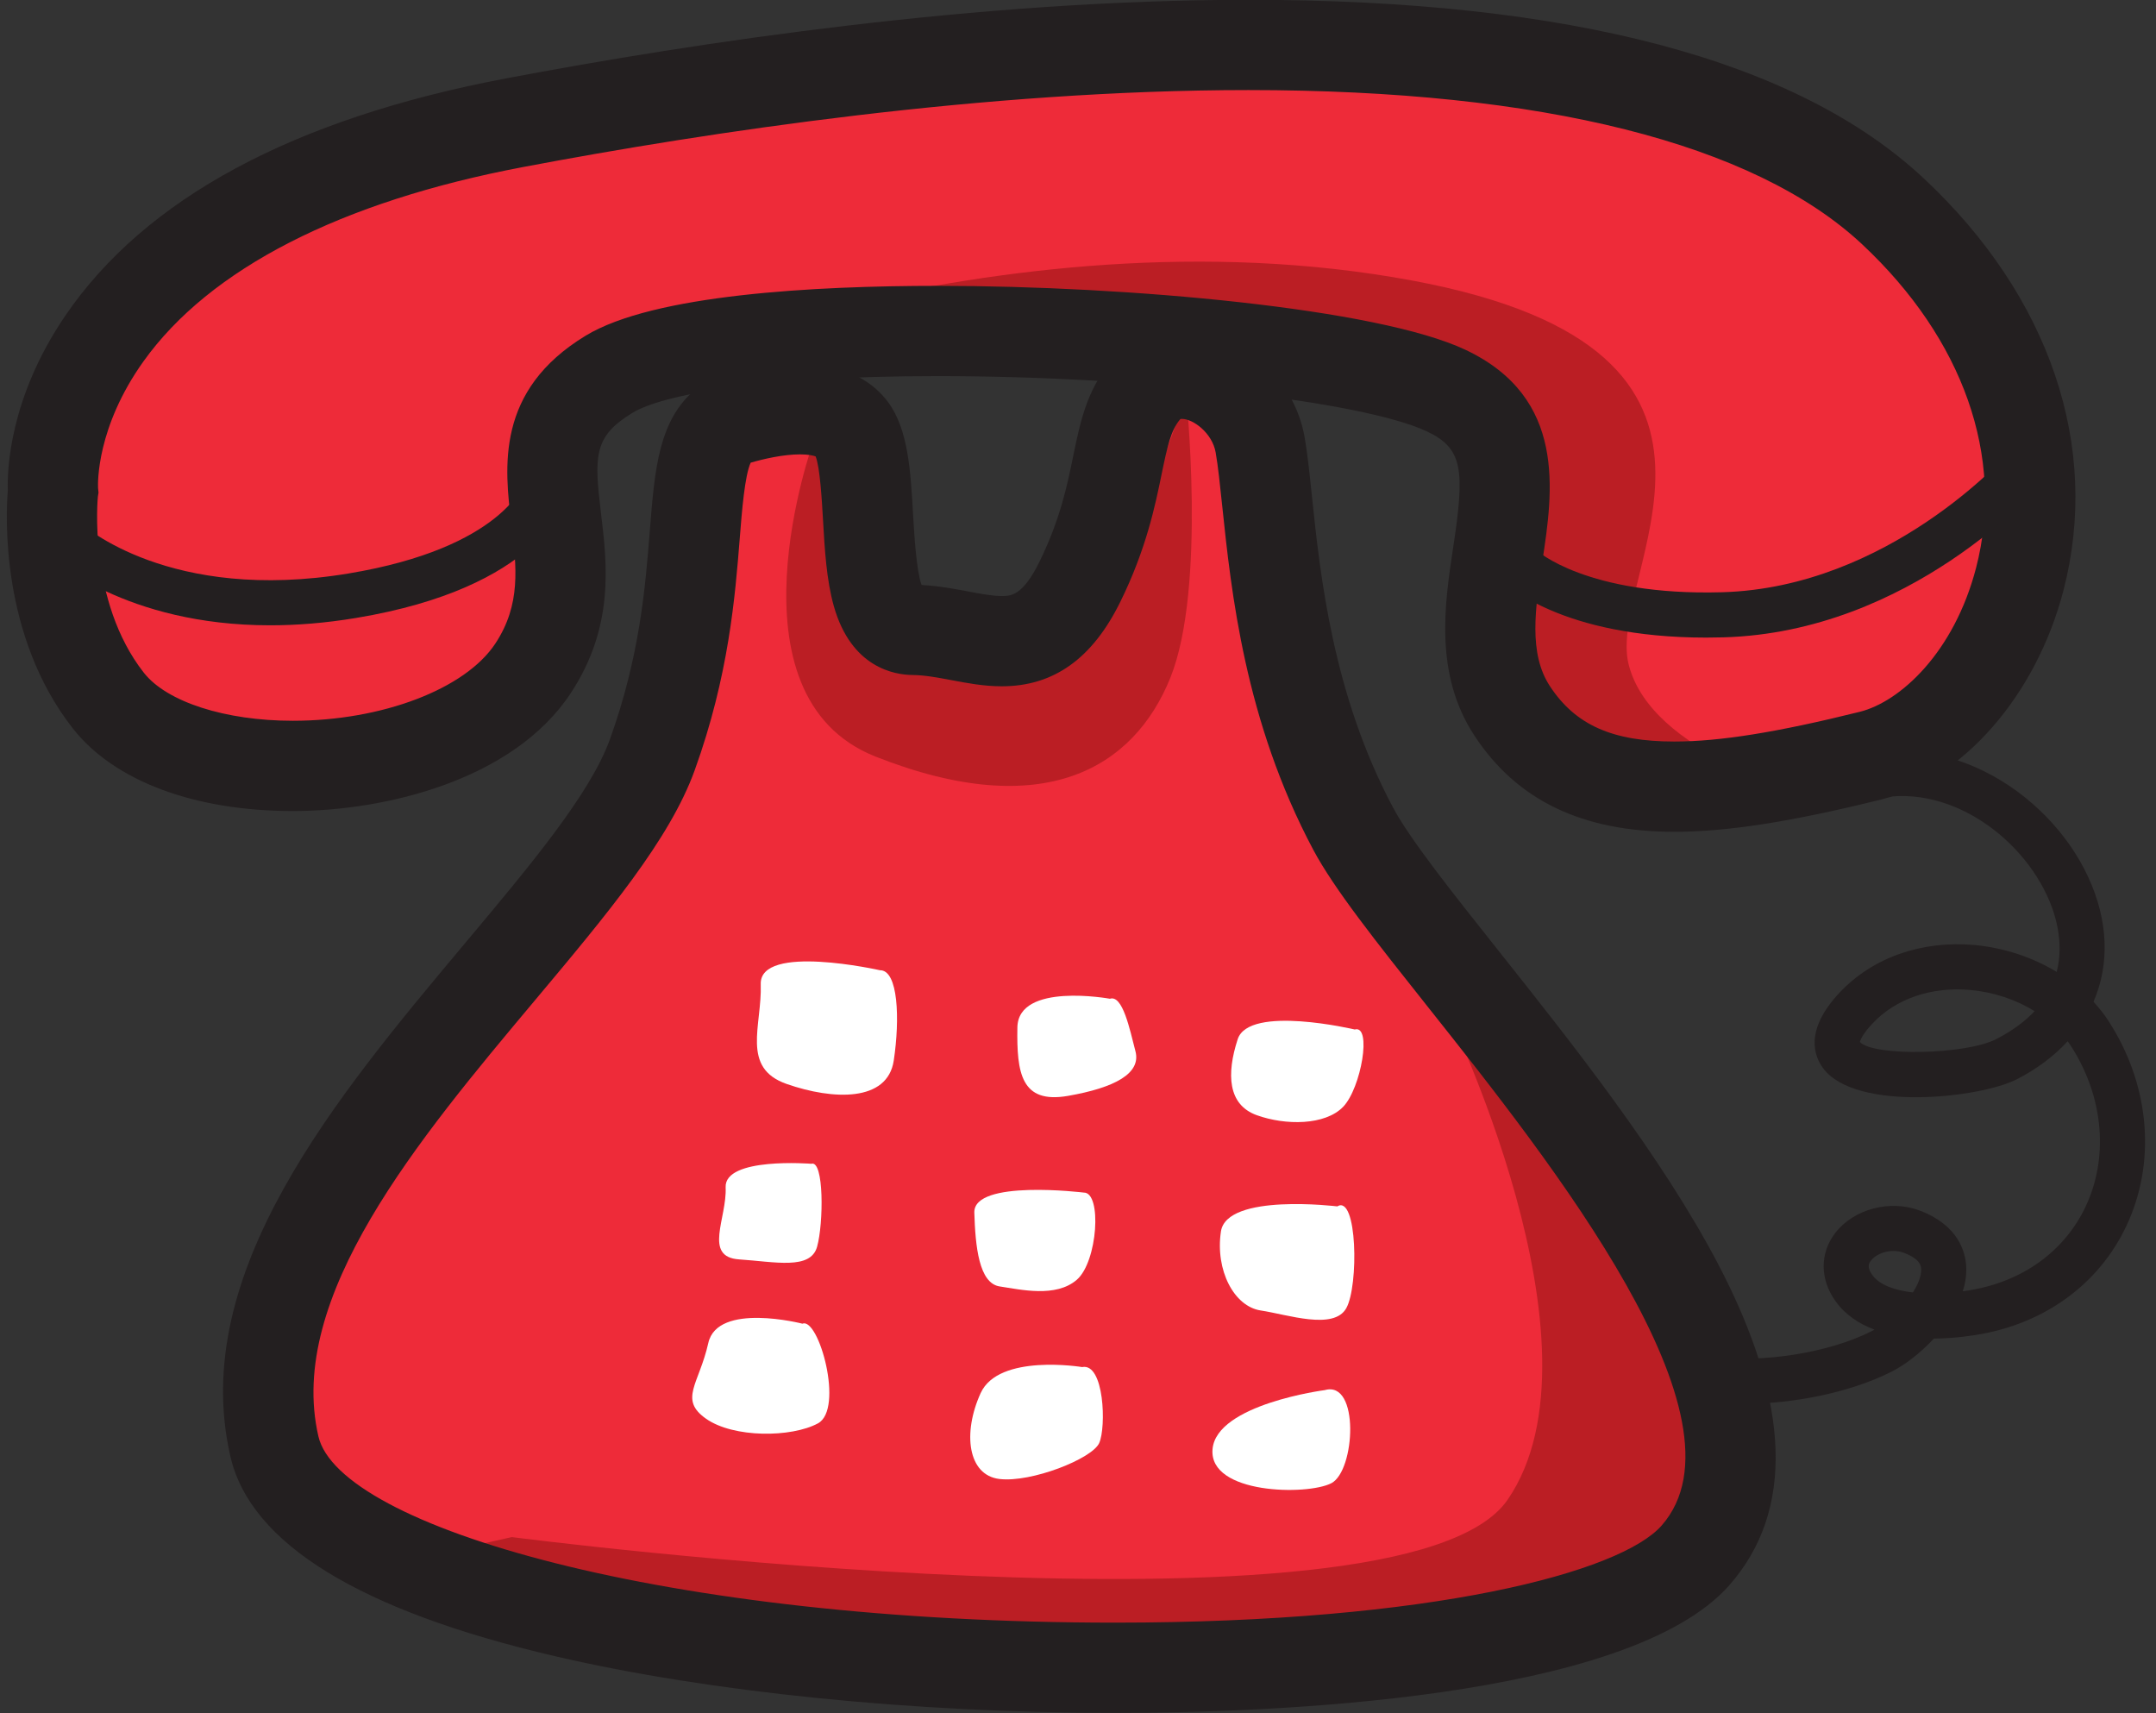 <?xml version="1.0" encoding="UTF-8"?><svg xmlns="http://www.w3.org/2000/svg" xmlns:xlink="http://www.w3.org/1999/xlink" height="379.6" preserveAspectRatio="xMidYMid meet" version="1.0" viewBox="62.4 113.3 477.8 379.6" width="477.8" zoomAndPan="magnify"><rect x="62.4" y="113.3" width="477.8" height="379.6" fill="#333333" stroke="none"/><g><g id="change1_1"><path d="M 98.625 279.121 C 98.625 279.121 144.738 290.777 165.973 275.098 C 187.207 259.414 183.094 241.941 179.738 223.906 C 176.383 205.875 190.43 193.156 215.355 188.812 C 240.277 184.473 368.375 188.906 382.91 199.855 C 397.441 210.805 388.859 236.48 393.273 251.977 C 397.684 267.473 413.578 298.516 465.75 281.082 C 499.402 269.836 514.02 255.98 511.102 217.113 C 509.719 198.727 488.777 150.387 436.172 137.078 C 383.566 123.773 247.055 134.93 204.133 137.91 C 161.211 140.895 103.484 157.156 87.98 188.535 C 72.473 219.91 79.242 273.512 98.625 279.121" fill="#ee2b39"/></g><g id="change1_2"><path d="M 235.852 209.426 C 235.852 209.426 252 218.594 253.18 237.648 C 254.359 256.703 285.84 258.066 293.359 248.41 C 300.879 238.754 313.422 199.828 325.203 200.277 C 336.984 200.73 341.156 248.859 344.512 266.891 C 347.867 284.926 382.098 335.242 395.113 347.312 C 408.129 359.379 455.402 444.02 442.176 460.234 C 428.949 476.445 294.984 475.176 269.699 477.438 C 244.414 479.703 151.035 459.594 132.383 444.652 C 113.73 429.711 112.883 403.969 132.012 379.879 C 151.141 355.785 193.289 304.148 201.039 288.461 C 208.797 272.77 221.656 254.48 221.402 238.262 C 221.145 222.043 229.555 206.453 235.852 209.426" fill="#ee2b39"/></g><g id="change2_1"><path d="M 257.41 328.285 C 257.41 328.285 230.684 322.25 230.992 331.395 C 231.301 340.539 226.516 349.934 236.766 353.496 C 247.016 357.059 259.082 357.527 260.469 348.297 C 261.859 339.066 261.469 328.223 257.41 328.285" fill="#fff"/></g><g id="change2_2"><path d="M 308.371 334.602 C 308.371 334.602 288.035 330.867 287.867 340.953 C 287.699 351.043 288.684 357.934 299.07 356.125 C 309.453 354.316 315.32 351.152 314.035 346.242 C 312.754 341.328 311.207 333.684 308.371 334.602" fill="#fff"/></g><g id="change2_3"><path d="M 362.629 341.414 C 362.629 341.414 339.195 335.867 336.688 343.578 C 334.176 351.293 334.504 358.086 340.898 360.395 C 347.293 362.703 356.062 362.676 360.051 358.555 C 364.043 354.438 366.504 340.312 362.629 341.414" fill="#fff"/></g><g id="change2_4"><path d="M 242.199 371.168 C 242.199 371.168 222.883 369.609 223.211 376.402 C 223.535 383.191 218.191 391.824 226.203 392.355 C 234.215 392.887 242.023 394.738 243.477 389.562 C 244.93 384.387 245.035 370.246 242.199 371.168" fill="#fff"/></g><g id="change2_5"><path d="M 302.586 377.551 C 302.586 377.551 278.098 374.543 278.324 381.992 C 278.551 389.445 279.34 397.652 283.953 398.348 C 288.57 399.039 296.383 400.891 301.031 396.871 C 305.68 392.852 306.641 377.488 302.586 377.551" fill="#fff"/></g><g id="change2_6"><path d="M 358.758 380.609 C 358.758 380.609 334.266 377.598 332.977 386.168 C 331.688 394.738 335.871 402.785 341.805 403.676 C 347.738 404.57 357.988 408.133 360.762 403.156 C 363.531 398.18 363.211 377.906 358.758 380.609" fill="#fff"/></g><g id="change2_7"><path d="M 240.238 406.602 C 240.238 406.602 221.418 401.75 219.371 410.883 C 217.324 420.012 212.773 423.371 218.871 427.66 C 224.969 431.949 237.789 431.855 243.66 428.691 C 249.527 425.531 243.836 405.121 240.238 406.602" fill="#fff"/></g><g id="change2_8"><path d="M 302.215 416.215 C 302.215 416.215 283.75 413.148 279.727 421.98 C 275.699 430.812 276.863 440.156 283.879 441.012 C 290.891 441.863 304.426 436.551 306 433.047 C 307.574 429.539 307.133 415.219 302.215 416.215 C 297.297 417.207 297.297 417.207 297.297 417.207" fill="#fff"/></g><g id="change2_9"><path d="M 356.004 421.316 C 356.004 421.316 331.941 424.438 331.113 434.43 C 330.285 444.414 352.145 444.703 357.449 441.945 C 362.758 439.188 363.754 419.113 356.004 421.316" fill="#fff"/></g><g id="change3_1"><path d="M 190.859 199.285 C 190.859 199.285 283.266 158.305 375.449 175.477 C 460.051 191.234 418.246 240.566 423.332 260.543 C 428.418 280.523 462.582 288.695 462.582 288.695 C 462.582 288.695 394.395 291.586 386.938 267.203 C 379.48 242.824 415.734 216.93 396.848 208.02 C 377.965 199.113 328.371 192.664 291.879 193.242 C 255.387 193.824 190.859 199.285 190.859 199.285" fill="#bb1e24"/></g><g id="change3_2"><path d="M 242.672 211.125 C 242.672 211.125 222.316 267.477 256.441 280.949 C 293.668 295.648 313.699 283.492 321.766 263.473 C 329.836 243.449 325.203 200.277 325.203 200.277 C 325.203 200.277 311.836 248.828 290.027 252.629 C 268.219 256.43 258.102 254.23 253.18 237.648 C 248.258 221.066 242.672 211.125 242.672 211.125" fill="#bb1e24"/></g><g id="change3_3"><path d="M 175.824 453.883 C 175.824 453.883 373.207 479.523 396.508 445.613 C 419.812 411.699 382.609 336.328 382.609 336.328 C 382.609 336.328 450.273 404.148 448.48 436.238 C 445.773 484.719 385.965 482.305 380.82 482.691 C 345.02 485.398 264.324 477.305 226.449 473.633 C 188.574 469.957 156.984 458.129 156.984 458.129 L 175.824 453.883" fill="#bb1e24"/></g><g id="change4_1"><path d="M 270.258 176.637 C 312.367 176.637 367.656 181.605 387.176 190.812 C 409.707 201.441 406.539 222.309 404.227 237.547 C 402.621 248.098 401.109 258.066 405.879 265.336 C 411.523 273.941 419.766 277.613 433.43 277.609 C 443.5 277.609 456.172 275.582 474.52 271.031 C 483.531 268.797 495.449 257.863 500.324 239.133 C 506.715 214.562 497.516 188.434 475.086 167.441 C 451.188 145.078 404.16 133.258 339.09 133.258 C 280.73 133.258 219.441 142.531 178.301 150.316 C 137.945 157.949 108.863 172.84 94.191 193.379 C 83.785 207.949 84.078 220.324 84.129 221.434 L 84.234 222.461 L 84.094 223.305 C 84.07 223.504 81.805 246.445 94.27 262.352 C 99.34 268.824 112.305 273.008 127.301 273.008 C 147.066 273.008 165.512 265.98 172.156 255.926 C 177.891 247.246 176.891 238.977 175.73 229.402 C 174.223 216.926 172.152 199.84 192.199 187.676 C 207.23 178.551 242.945 176.637 270.258 176.637 Z M 433.434 297.609 C 413.047 297.613 398.562 290.641 389.156 276.305 C 380.188 262.633 382.551 247.059 384.453 234.547 C 387.047 217.469 386.633 212.668 378.645 208.902 C 364.305 202.137 315.684 196.637 270.258 196.637 C 230.238 196.637 209.055 200.84 202.574 204.773 C 193.969 209.996 194.047 214.27 195.586 227 C 196.941 238.199 198.629 252.141 188.844 266.949 C 176.133 286.184 147.746 293.008 127.301 293.008 C 105.426 293.008 87.648 286.328 78.527 274.688 C 62.414 254.125 63.695 227.305 64.133 221.969 C 63.984 217.57 64.43 201.539 76.828 183.316 C 94.527 157.301 127.418 139.586 174.582 130.664 C 216.562 122.723 279.18 113.258 339.09 113.258 C 410.328 113.258 460.684 126.574 488.75 152.84 C 516.703 178.996 527.977 212.285 519.68 244.168 C 513.645 267.359 497.43 285.957 479.332 290.445 C 459.348 295.398 445.191 297.609 433.434 297.609" fill="#231f20"/></g><g id="change4_2"><path d="M 228.762 215.82 C 227.438 218.711 226.816 226.547 226.348 232.477 C 225.324 245.363 223.926 263.016 216.352 283.98 C 210.801 299.34 196.957 315.855 180.926 334.977 C 155.09 365.793 125.805 400.723 132.965 431.574 C 137.586 451.504 209.648 472.84 309.559 472.84 C 379.738 472.84 421.516 461.691 430.633 451.336 C 451.398 427.742 406.066 370.68 378.977 336.586 C 367.277 321.855 358.031 310.223 353.422 301.562 C 338.258 273.059 335.254 244.387 333.262 225.414 C 332.766 220.668 332.336 216.57 331.812 213.57 C 331.062 209.246 326.824 206.117 324.336 206.117 C 324.109 206.117 324.012 206.152 324.004 206.152 C 324.004 206.156 323.953 206.191 323.867 206.293 C 321.891 208.691 321.125 212.09 319.828 218.383 C 318.391 225.395 316.414 234.996 310.672 246.664 C 304.48 259.25 295.887 265.367 284.402 265.367 C 280.473 265.367 276.797 264.676 273.238 264.004 C 270.184 263.43 267.301 262.887 264.637 262.867 C 260.676 262.836 251.051 261.289 247.188 247.605 C 245.555 241.824 245.16 235 244.785 228.402 C 244.531 224.027 244.117 216.848 243.16 214.438 C 242.695 214.254 241.594 213.98 239.688 213.98 C 235.953 213.98 231.574 215 228.762 215.82 Z M 309.559 492.84 C 264.898 492.84 219.633 488.262 185.375 480.273 C 142.133 470.195 117.941 455.328 113.48 436.098 C 104.066 395.52 136.758 356.527 165.602 322.125 C 179.793 305.199 193.195 289.211 197.539 277.184 C 204.199 258.75 205.426 243.305 206.41 230.895 C 207.496 217.152 208.359 206.301 216.688 199.441 L 217.996 198.367 L 219.582 197.781 C 220.637 197.391 230.156 193.98 239.688 193.98 C 250.684 193.98 256.379 198.566 259.223 202.418 C 263.672 208.438 264.195 217.578 264.75 227.254 C 265.008 231.723 265.461 239.586 266.629 242.922 C 270.371 243.113 273.832 243.766 276.938 244.352 C 279.719 244.871 282.34 245.367 284.402 245.367 C 286.352 245.367 289.02 245.367 292.727 237.836 C 297.34 228.461 298.883 220.969 300.238 214.355 C 301.766 206.926 303.211 199.91 308.441 193.566 C 312.406 188.762 318.051 186.117 324.336 186.117 C 337.016 186.117 349.211 196.895 351.516 210.141 C 352.156 213.809 352.617 218.223 353.152 223.328 C 354.98 240.762 357.742 267.102 371.078 292.164 C 374.828 299.211 384.008 310.766 394.637 324.145 C 410.652 344.301 430.578 369.383 443.148 393.363 C 459.285 424.145 460.129 448.094 445.645 464.547 C 423.172 490.082 342.988 492.84 309.559 492.84" fill="#231f20"/></g><g id="change4_3"><path d="M 122.277 251.855 C 90.129 251.855 73.98 237.051 73.195 236.309 L 80.051 229.027 L 76.621 232.668 L 80.031 229.012 C 80.828 229.746 100.016 246.941 139.637 240.371 C 173.867 234.691 178.613 220.297 178.648 220.152 L 188.312 222.723 C 187.754 224.832 181.664 243.535 141.27 250.234 C 134.414 251.371 128.086 251.855 122.277 251.855" fill="#231f20"/></g><g id="change4_4"><path d="M 440.504 254.578 C 408.395 254.578 396.281 242.773 395.762 242.254 L 399.309 238.727 L 402.809 235.152 C 402.914 235.258 413.93 245.379 444.062 244.527 C 480.922 243.484 507.074 214.117 507.336 213.824 L 514.867 220.398 C 513.695 221.746 485.664 253.352 444.344 254.523 C 443.035 254.559 441.754 254.578 440.504 254.578" fill="#231f20"/></g><g id="change4_5"><path d="M 474.574 344.18 C 477.566 347.406 498.031 347.031 504.793 343.547 C 508.445 341.664 511.219 339.562 513.293 337.352 C 509.184 334.801 504.258 333.133 499.082 332.66 C 490.461 331.867 482.547 334.582 477.367 340.09 C 475.16 342.438 474.68 343.758 474.574 344.18 Z M 482.008 390.484 C 479.934 390.484 477.965 391.395 477.027 392.617 C 476.488 393.32 476.152 394.195 477.332 395.824 C 478.926 398.02 482.289 399.215 486.324 399.68 C 487.512 397.812 488.23 395.969 488.156 394.473 C 488.125 393.883 488.043 392.312 484.336 390.898 C 483.578 390.609 482.785 390.484 482.008 390.484 Z M 448.625 424.371 C 445.797 424.371 443.023 424.215 440.367 423.891 L 441.578 413.965 C 453.082 415.371 467.672 413.047 477.07 408.316 C 477.312 408.191 477.559 408.059 477.809 407.914 C 474.441 406.66 471.41 404.691 469.234 401.691 C 465.707 396.824 465.652 391.016 469.09 386.531 C 473.199 381.176 481.281 379.031 487.898 381.555 C 496.426 384.809 497.977 390.723 498.141 393.961 C 498.234 395.777 497.949 397.613 497.383 399.426 C 498.25 399.305 499.109 399.164 499.945 399.008 C 511.566 396.809 520.723 389.746 525.066 379.625 C 529.715 368.797 528.324 355.879 521.348 345.066 C 521.117 344.711 520.875 344.359 520.625 344.016 C 517.645 347.266 513.879 350.117 509.371 352.438 C 501.262 356.613 473.727 359.676 466.469 350.051 C 464.441 347.359 462.215 341.602 470.082 333.238 C 477.387 325.473 488.289 321.637 499.992 322.699 C 506.543 323.301 512.832 325.41 518.191 328.656 C 519.957 321.875 517.73 315.34 516.082 311.789 C 509.008 296.551 490.348 284.836 473.848 291.684 L 470.012 282.449 C 491.824 273.398 516.129 288.137 525.152 307.578 C 529.688 317.352 529.938 327.008 526.352 335.27 C 527.617 336.645 528.758 338.105 529.75 339.645 C 538.535 353.258 540.219 369.676 534.254 383.57 C 528.574 396.801 516.746 406.008 501.801 408.832 C 499.66 409.238 495.605 409.867 490.961 409.902 C 487.996 413.121 484.566 415.738 481.566 417.246 C 472.605 421.762 460.16 424.371 448.625 424.371" fill="#231f20"/></g></g></svg>